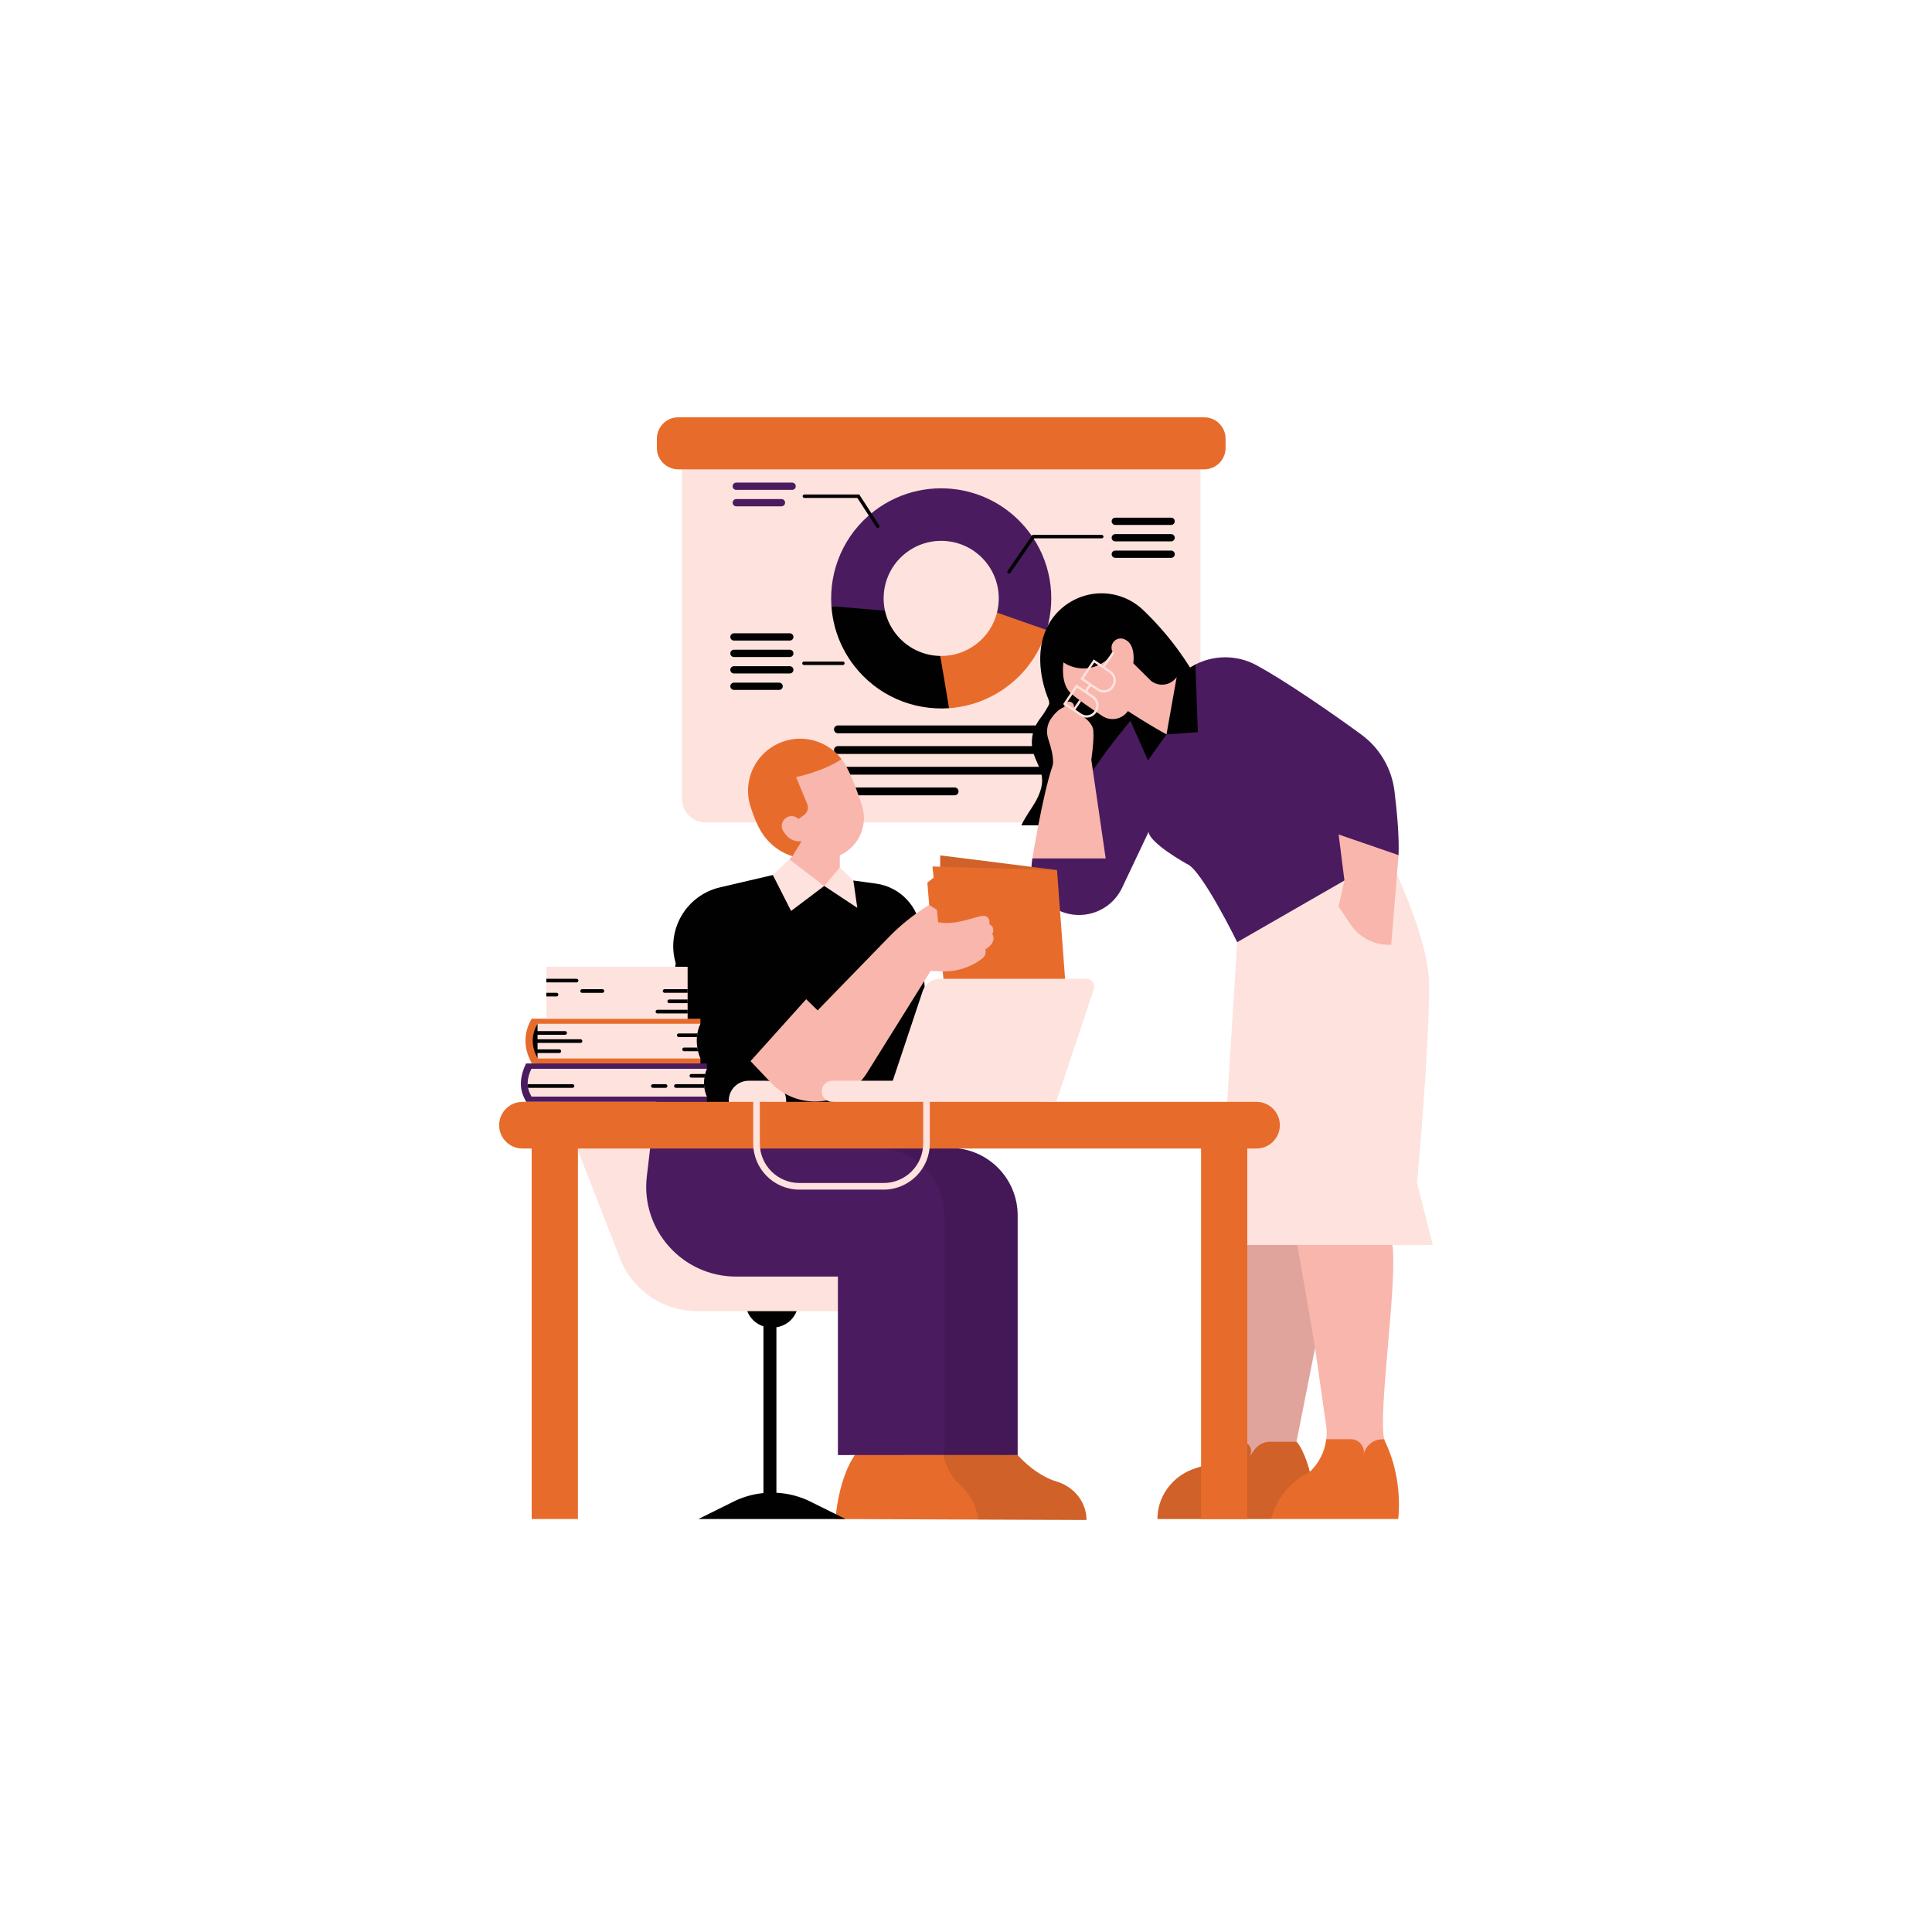 <svg xmlns="http://www.w3.org/2000/svg" xmlns:xlink="http://www.w3.org/1999/xlink" width="1080" viewBox="0 0 810 810" height="1080" preserveAspectRatio="xMidYMid meet"><defs><filter x="0%" y="0%" width="100%" height="100%" id="88f422d864"></filter><clipPath id="758f7ec702"><path d="M 220 424 L 587 424 L 587 637.352 L 220 637.352 Z M 220 424 " clip-rule="nonzero"></path></clipPath><clipPath id="ac5b30de4d"><path d="M 367 478 L 553 478 L 553 637.352 L 367 637.352 Z M 367 478 " clip-rule="nonzero"></path></clipPath><mask id="c19176d683"><g filter="url(#88f422d864)"><rect x="-81" width="972" fill="#000000" y="-81" height="972" fill-opacity="0.1"></rect></g></mask><clipPath id="d65684f251"><path d="M 0.199 0.078 L 185 0.078 L 185 159.352 L 0.199 159.352 Z M 0.199 0.078 " clip-rule="nonzero"></path></clipPath><clipPath id="46d62d44cb"><rect x="0" width="186" y="0" height="160"></rect></clipPath><clipPath id="1bc7321651"><path d="M 221 358 L 600.766 358 L 600.766 522 L 221 522 Z M 221 358 " clip-rule="nonzero"></path></clipPath><clipPath id="cec5e87175"><path d="M 209.266 174.602 L 537 174.602 L 537 637 L 209.266 637 Z M 209.266 174.602 " clip-rule="nonzero"></path></clipPath><mask id="49d3e15dec"><g filter="url(#88f422d864)"><rect x="-81" width="972" fill="#000000" y="-81" height="972" fill-opacity="0.1"></rect></g></mask><clipPath id="3ee3ba4f15"><path d="M 0.078 1 L 49.281 1 L 49.281 8 L 0.078 8 Z M 0.078 1 " clip-rule="nonzero"></path></clipPath><clipPath id="ea305f7af4"><rect x="0" width="50" y="0" height="9"></rect></clipPath></defs><path fill="#fde2dd" d="M 493.293 344.848 L 295.926 344.848 C 290.395 344.848 285.91 340.363 285.91 334.836 L 285.91 191.609 C 285.91 186.078 290.395 181.594 295.926 181.594 L 493.293 181.594 C 498.824 181.594 503.305 186.078 503.305 191.609 L 503.305 334.844 C 503.305 340.363 498.824 344.848 493.293 344.848 Z M 234.68 462.695 L 259.93 527.551 C 265.172 541.023 278.199 549.844 292.652 549.707 L 313.297 549.707 L 326.242 554.848 L 333.879 549.707 L 408.391 549.707 C 411.652 549.707 414.297 547.062 414.297 543.797 C 414.297 540.535 411.652 537.891 408.391 537.891 L 387.336 537.891 C 374.789 537.891 363.531 530.207 358.953 518.52 L 336.438 461.039 C 331.852 449.324 320.508 441.66 307.926 441.781 L 248.449 442.324 C 238.008 442.426 230.891 452.949 234.68 462.695 " fill-opacity="1" fill-rule="nonzero"></path><path fill="#4b1b60" d="M 431.273 222.859 C 440.609 235.074 442.895 250.457 438.801 264.133 L 430.387 268.598 L 417.988 256.848 C 419.742 249.941 418.449 242.32 413.781 236.219 C 409.824 231.051 404.191 227.926 398.23 227.027 C 397.184 226.871 396.141 226.77 395.074 226.75 C 389.805 226.641 384.453 228.25 379.941 231.699 C 372.258 237.57 369.086 247.156 371.008 256.023 C 368.855 255.855 366.914 261.496 364.332 261.273 C 359.34 260.859 353.352 254.535 348.57 254.109 C 347.535 239.16 353.773 223.988 366.582 214.207 C 372.219 209.898 378.535 207.086 385.043 205.719 C 391.062 204.449 397.25 204.414 403.23 205.543 C 414 207.605 424.09 213.465 431.273 222.859 Z M 431.273 222.859 " fill-opacity="1" fill-rule="nonzero"></path><path fill="#e76c2c" d="M 409.27 270.066 C 413.762 266.637 416.703 261.93 417.996 256.855 L 438.809 264.141 C 436.117 273.148 430.672 281.414 422.637 287.551 C 415.195 293.238 406.586 296.297 397.895 296.91 C 397.48 294.395 393.672 291.02 393.18 288.078 C 392.387 283.309 394.891 278.859 394.207 275.004 C 399.449 275.105 404.766 273.508 409.27 270.066 Z M 409.27 270.066 " fill-opacity="1" fill-rule="nonzero"></path><path fill="#f8b6ad" d="M 580.535 604.051 C 580.473 603.875 580.406 603.684 580.352 603.461 C 577.539 592.539 586.508 533.691 583.559 520.867 C 580.555 507.785 516.188 518.297 516.188 518.297 L 519.273 602.266 C 519.273 602.266 518.875 603.156 517.961 604.488 C 517.961 604.488 526.996 624.523 545.551 625.91 C 564.098 627.297 580.535 604.051 580.535 604.051 Z M 549.129 617.117 C 549.129 617.117 546.984 608.195 543.555 604.477 L 551.348 565.164 C 553.121 577.59 554.832 589.555 555.988 597.68 C 556.266 599.605 556.285 601.52 556.062 603.395 C 555.453 608.621 553.012 613.5 549.129 617.117 Z M 549.129 617.117 " fill-opacity="1" fill-rule="nonzero"></path><path fill="#010101" d="M 397.887 296.91 C 382.918 297.961 367.734 291.711 357.945 278.906 C 352.25 271.453 349.18 262.828 348.578 254.117 C 355.836 254.758 364.684 255.523 371.02 256.023 C 371.75 259.379 373.199 262.633 375.43 265.539 C 380.09 271.629 387.078 274.887 394.199 275.016 C 395.297 281.238 396.805 290.297 397.887 296.91 Z M 506.145 289.559 C 505.719 289.707 503.824 289.105 504.25 289.27 C 497.953 276.871 489.355 265.391 479.305 255.785 C 474.746 251.43 468.578 248.746 461.773 248.746 C 452.762 248.746 444.254 253.684 439.77 261.496 C 434.316 270.992 435.582 283.383 439.547 293.172 C 440.379 295.234 439.613 295.652 438.559 297.602 C 437.504 299.551 435.961 301.207 434.824 303.113 C 432.652 306.754 432.031 311.293 433.168 315.371 C 434.156 318.941 436.406 322.148 436.84 325.828 C 437.281 329.527 435.82 333.207 433.945 336.434 C 432.066 339.66 429.758 342.637 428.203 346.023 L 464.504 346.023 M 332.242 364.781 L 324.004 366.852 L 301.832 372.039 C 287.668 375.348 279.191 389.883 283.293 403.844 L 273.727 471.754 L 391.645 471.754 L 386.07 390.578 C 385.359 380.25 377.492 371.844 367.238 370.449 L 357.762 369.164 L 350.891 365.762 Z M 332.242 364.781 " fill-opacity="1" fill-rule="nonzero"></path><g clip-path="url(#758f7ec702)"><path fill="#e76c2c" d="M 586.184 636.855 L 485.258 636.855 C 485.258 636.457 485.27 636.051 485.297 635.645 C 485.797 626.344 492.285 618.402 501.172 615.602 C 502.234 615.266 503.41 614.871 504.711 614.391 C 512.043 611.734 516.086 607.176 517.953 604.469 L 520.598 604.469 C 523.824 604.469 525.727 608.242 523.684 610.738 C 523.664 610.754 523.656 610.773 523.637 610.781 C 524.395 610.043 525.043 609.176 525.578 608.324 C 527.066 605.949 529.637 604.469 532.441 604.469 L 543.555 604.469 C 546.992 608.184 549.129 617.105 549.129 617.105 C 553.004 613.492 555.441 608.609 556.055 603.387 L 566.539 603.387 C 569.977 603.488 572.465 606.715 571.688 610.062 C 572.344 606.234 575.672 603.434 579.555 603.449 L 580.352 603.449 C 580.406 603.664 580.473 603.867 580.535 604.043 C 588.582 620.352 586.184 636.855 586.184 636.855 Z M 551.348 565.164 Z M 455.523 637.254 C 455.523 636.949 455.516 636.645 455.496 636.348 C 455.07 629.199 449.941 623.227 443.078 621.176 C 442.164 620.898 441.195 620.555 440.195 620.129 C 432.438 616.785 426.668 610.051 426.668 610.051 L 362.551 605.348 C 351.641 614.434 350.281 636.863 350.281 636.863 Z M 455.523 637.254 C 455.523 636.949 455.516 636.645 455.496 636.348 C 455.07 629.199 449.941 623.227 443.078 621.176 C 442.164 620.898 441.195 620.555 440.195 620.129 C 432.438 616.785 426.668 610.051 426.668 610.051 L 362.551 605.348 C 351.641 614.434 350.281 636.863 350.281 636.863 Z M 222.91 445.875 L 278.449 450.074 L 293.648 445.875 L 293.648 443.758 L 286.207 437.23 L 293.648 429.215 L 293.648 427.098 L 288.297 427.098 L 284.988 424.344 L 229.059 427.098 L 222.922 427.098 C 217.066 437.094 222.828 445.109 222.91 445.875 Z M 222.91 445.875 " fill-opacity="1" fill-rule="nonzero"></path></g><path fill="#4b1b60" d="M 307.156 203.859 C 307.156 203.02 307.844 202.332 308.684 202.332 L 332.094 202.332 C 332.934 202.332 333.621 203.02 333.621 203.859 C 333.621 204.699 332.934 205.383 332.094 205.383 L 308.684 205.383 C 307.844 205.395 307.156 204.711 307.156 203.859 Z M 327.629 209.23 L 308.691 209.23 C 307.852 209.23 307.168 209.914 307.168 210.758 C 307.168 211.598 307.852 212.281 308.691 212.281 L 327.629 212.281 C 328.469 212.281 329.152 211.598 329.152 210.758 C 329.152 209.914 328.469 209.23 327.629 209.23 Z M 586.344 358.504 C 586.676 350.793 585.695 340.215 584.641 331.672 C 583.477 322.168 578.418 313.586 570.691 307.93 C 557.68 298.414 538.68 285.387 526.891 278.945 C 518.84 274.543 509.215 274.488 501.199 278.574 C 499.914 279.23 499.738 285.148 498.555 286.008 L 495.215 290.629 L 492.527 293.773 L 485.223 301.734 C 485.223 301.734 477.473 297.758 473.922 302.152 C 470.52 306.367 466.52 311.387 463.918 314.902 C 458.602 322.086 432.836 359.918 432.836 359.918 C 430.477 372.215 439.898 383.613 452.418 383.613 C 460.121 383.613 467.137 379.176 470.438 372.215 L 481.531 348.805 C 482.227 353.715 497.602 362.203 497.602 362.203 C 503.656 364.336 518.711 395.016 518.711 395.016 L 565.438 390.625 Z M 426.66 509.605 C 426.66 547.543 426.66 610.109 426.66 610.043 C 426.66 609.949 351.297 610.043 351.297 610.043 L 351.297 535.207 L 308.602 535.207 C 286.051 535.207 268.547 515.523 271.191 493.129 L 273.715 471.746 L 363.762 474.961 L 398.301 481.258 C 413.973 481.258 426.66 493.953 426.66 509.605 Z M 220.555 445.875 L 296.359 445.875 L 296.359 448.094 L 290.684 456.082 L 296.359 459.746 L 296.359 461.965 L 220.555 461.965 C 220.555 461.176 215.652 455.844 220.555 445.875 Z M 220.555 445.875 " fill-opacity="1" fill-rule="nonzero"></path><g clip-path="url(#ac5b30de4d)"><g mask="url(#c19176d683)"><g transform="matrix(1, 0, 0, 1, 367, 478)"><g clip-path="url(#46d62d44cb)"><g clip-path="url(#d65684f251)"><path fill="#010101" d="M 176.555 126.477 C 179.992 130.195 182.129 139.117 182.129 139.117 C 182.09 139.133 182.047 139.152 182.008 139.18 C 174.02 143.137 168.141 150.312 165.895 158.855 L 118.27 158.855 C 118.27 158.457 118.277 158.051 118.305 157.645 C 118.805 148.344 125.293 140.402 134.18 137.602 C 135.242 137.266 136.418 136.871 137.723 136.391 C 145.055 133.734 149.094 129.176 150.961 126.469 L 150.969 126.469 C 151.887 125.137 152.285 124.25 152.285 124.25 L 149.195 40.277 C 149.195 40.277 161.539 38.262 175.664 37.098 C 179.477 58.18 184.355 87.145 184.355 87.145 Z M 76.078 143.176 C 75.164 142.898 74.195 142.555 73.195 142.129 C 65.438 138.785 59.668 132.051 59.668 132.051 L 59.613 132.051 C 59.648 132.051 59.668 132.051 59.668 132.051 C 59.668 132.117 59.668 69.551 59.668 31.617 C 59.668 15.961 46.973 3.277 31.32 3.277 L 16.887 0.645 L 0.551 3.277 C 16.203 3.277 28.898 15.961 28.898 31.617 C 28.898 69.023 28.898 130.379 28.898 132.016 C 28.742 132.016 28.453 132.051 28.363 132.051 C 30.035 138.441 32.746 142.039 34.973 144.027 C 38.355 147.031 40.984 150.812 42.285 155.148 C 42.812 156.895 43.109 158.254 43.277 159.098 L 88.523 159.262 C 88.523 158.957 88.516 158.652 88.496 158.355 C 88.082 151.191 82.949 145.219 76.078 143.176 Z M 76.078 143.176 " fill-opacity="1" fill-rule="nonzero"></path></g></g></g></g></g><g clip-path="url(#1bc7321651)"><path fill="#fde2dd" d="M 600.691 521.969 L 510.73 521.969 L 518.711 395.004 L 581.969 358.625 C 581.969 358.625 599.156 392.953 599.156 412.703 C 599.203 440.809 594.09 495.949 594.09 495.949 Z M 330.93 360.262 L 324.012 366.844 L 331.668 381.922 L 345.555 371.438 L 359.426 380.621 L 357.77 369.156 L 352.102 363.699 Z M 296.367 448.094 L 222.809 448.094 C 219.258 455.305 222.809 459.172 222.809 459.746 L 296.359 459.746 C 296.367 459.746 293.648 454.688 296.367 448.094 Z M 293.648 429.223 L 225.371 429.223 C 222.707 436.824 225.305 443.176 225.371 443.77 L 293.641 443.77 C 293.648 443.77 290.219 436.48 293.648 429.223 Z M 288.289 405.316 L 229.051 405.316 L 229.051 427.164 L 288.289 427.164 Z M 313.898 470.598 L 321.223 470.598 C 325.844 470.598 329.59 466.855 329.59 462.23 L 329.59 461.473 C 329.59 456.852 325.844 453.105 321.223 453.105 L 313.898 453.105 C 309.273 453.105 305.531 456.852 305.531 461.473 L 305.531 462.23 C 305.539 466.855 309.285 470.598 313.898 470.598 Z M 313.898 470.598 " fill-opacity="1" fill-rule="nonzero"></path></g><path fill="#010101" d="M 438.734 305.793 C 438.734 306.699 437.996 307.438 437.09 307.438 L 351.305 307.438 C 350.402 307.438 349.66 306.699 349.66 305.793 C 349.66 304.887 350.402 304.148 351.305 304.148 L 437.09 304.148 C 437.996 304.148 438.734 304.879 438.734 305.793 Z M 437.09 312.812 L 351.305 312.812 C 350.402 312.812 349.66 313.551 349.66 314.457 C 349.66 315.363 350.402 316.102 351.305 316.102 L 437.09 316.102 C 437.996 316.102 438.734 315.363 438.734 314.457 C 438.734 313.551 437.996 312.812 437.09 312.812 Z M 437.09 321.484 L 351.305 321.484 C 350.402 321.484 349.66 322.223 349.66 323.129 C 349.66 324.035 350.402 324.773 351.305 324.773 L 437.09 324.773 C 437.996 324.773 438.734 324.035 438.734 323.129 C 438.734 322.215 437.996 321.484 437.09 321.484 Z M 400.234 330.148 L 351.297 330.148 C 350.391 330.148 349.652 330.887 349.652 331.793 C 349.652 332.699 350.391 333.438 351.297 333.438 L 400.234 333.438 C 401.141 333.438 401.879 332.699 401.879 331.793 C 401.879 330.887 401.148 330.148 400.234 330.148 Z M 337.234 208.758 L 359.453 208.758 L 367.387 220.992 C 367.605 221.324 368.051 221.426 368.383 221.203 C 368.715 220.98 368.816 220.539 368.598 220.207 L 360.238 207.316 L 337.234 207.316 C 336.836 207.316 336.512 207.641 336.512 208.039 C 336.512 208.438 336.836 208.758 337.234 208.758 Z M 337.059 278.805 L 353.387 278.805 C 353.785 278.805 354.109 278.48 354.109 278.082 C 354.109 277.688 353.785 277.363 353.387 277.363 L 337.059 277.363 C 336.66 277.363 336.336 277.688 336.336 278.082 C 336.336 278.48 336.66 278.805 337.059 278.805 Z M 461.914 224.254 L 432.844 224.254 L 422.453 239.324 C 422.223 239.66 422.305 240.102 422.637 240.332 C 422.969 240.566 423.414 240.48 423.645 240.148 L 433.602 225.707 L 461.914 225.707 C 462.312 225.707 462.633 225.383 462.633 224.984 C 462.633 224.578 462.312 224.254 461.914 224.254 Z M 307.711 268.562 L 331.125 268.562 C 331.965 268.562 332.648 267.875 332.648 267.035 C 332.648 266.195 331.965 265.508 331.125 265.508 L 307.711 265.508 C 306.871 265.508 306.188 266.195 306.188 267.035 C 306.188 267.875 306.871 268.562 307.711 268.562 Z M 307.711 275.457 L 331.125 275.457 C 331.965 275.457 332.648 274.773 332.648 273.934 C 332.648 273.09 331.965 272.406 331.125 272.406 L 307.711 272.406 C 306.871 272.406 306.188 273.09 306.188 273.934 C 306.188 274.773 306.871 275.457 307.711 275.457 Z M 307.711 282.355 L 331.125 282.355 C 331.965 282.355 332.648 281.672 332.648 280.828 C 332.648 279.988 331.965 279.305 331.125 279.305 L 307.711 279.305 C 306.871 279.305 306.188 279.988 306.188 280.828 C 306.188 281.672 306.871 282.355 307.711 282.355 Z M 307.711 289.254 L 326.656 289.254 C 327.5 289.254 328.184 288.57 328.184 287.727 C 328.184 286.887 327.5 286.203 326.656 286.203 L 307.711 286.203 C 306.871 286.203 306.188 286.887 306.188 287.727 C 306.188 288.57 306.871 289.254 307.711 289.254 Z M 467.59 220.086 L 491 220.086 C 491.844 220.086 492.527 219.402 492.527 218.559 C 492.527 217.719 491.844 217.035 491 217.035 L 467.59 217.035 C 466.75 217.035 466.066 217.719 466.066 218.559 C 466.066 219.402 466.75 220.086 467.59 220.086 Z M 467.59 226.984 L 491 226.984 C 491.844 226.984 492.527 226.297 492.527 225.457 C 492.527 224.617 491.844 223.93 491 223.93 L 467.59 223.93 C 466.75 223.93 466.066 224.617 466.066 225.457 C 466.066 226.297 466.75 226.984 467.59 226.984 Z M 492.535 232.355 C 492.535 231.512 491.852 230.828 491.008 230.828 L 467.59 230.828 C 466.75 230.828 466.066 231.512 466.066 232.355 C 466.066 233.195 466.75 233.879 467.59 233.879 L 491 233.879 C 491.852 233.879 492.535 233.195 492.535 232.355 Z M 501.199 278.582 C 499.914 279.238 498.664 279.988 497.473 280.859 L 493.32 283.883 L 490.148 289.809 L 480.379 294.227 C 480.379 294.227 477.465 297.742 473.914 302.141 L 481.285 318.793 L 489.066 307.891 L 502.207 306.984 Z M 325.512 625.836 L 325.512 556.453 C 329.312 555.918 332.574 553.375 333.988 549.723 L 313.297 549.723 C 314.5 552.812 317.023 555.113 320.074 556.074 L 320.074 625.973 C 315.516 626.418 311.031 627.711 306.863 629.883 L 292.809 636.855 L 354.488 636.855 L 340.434 629.883 C 335.738 627.445 330.652 626.102 325.512 625.836 Z M 240.035 454.547 L 221.246 454.547 C 221.266 455.102 221.328 455.613 221.414 456.074 L 240.035 456.074 C 240.461 456.074 240.801 455.73 240.801 455.305 C 240.801 454.883 240.461 454.547 240.035 454.547 Z M 279.051 454.547 L 273.715 454.547 C 273.289 454.547 272.949 454.891 272.949 455.316 C 272.949 455.742 273.289 456.082 273.715 456.082 L 279.051 456.082 C 279.477 456.082 279.82 455.742 279.82 455.316 C 279.82 454.891 279.477 454.547 279.051 454.547 Z M 243.383 435.723 L 225.371 435.723 L 225.371 433.828 L 236.938 433.828 C 237.363 433.828 237.703 433.488 237.703 433.062 C 237.703 432.637 237.363 432.293 236.938 432.293 L 225.371 432.293 L 225.371 429.223 C 220.848 436.961 225.305 443.176 225.371 443.77 L 225.371 441.484 L 234.496 441.484 C 234.922 441.484 235.262 441.141 235.262 440.715 C 235.262 440.293 234.922 439.949 234.496 439.949 L 225.371 439.949 L 225.371 437.258 L 243.383 437.258 C 243.805 437.258 244.148 436.918 244.148 436.492 C 244.148 436.066 243.805 435.723 243.383 435.723 Z M 283.812 434.031 C 283.812 434.457 284.156 434.801 284.578 434.801 L 292.188 434.801 C 292.227 434.301 292.281 433.793 292.375 433.273 L 284.57 433.273 C 284.156 433.266 283.812 433.605 283.812 434.031 Z M 286.809 439.191 C 286.383 439.191 286.039 439.531 286.039 439.957 C 286.039 440.383 286.383 440.727 286.809 440.727 L 292.66 440.727 C 292.551 440.254 292.449 439.754 292.355 439.199 L 286.809 439.199 Z M 295.168 454.547 L 283.387 454.547 C 282.961 454.547 282.621 454.891 282.621 455.316 C 282.621 455.742 282.961 456.082 283.387 456.082 L 295.297 456.082 C 295.242 455.602 295.184 455.094 295.168 454.547 Z M 289.094 451.035 C 289.094 451.461 289.434 451.801 289.859 451.801 L 295.344 451.801 C 295.414 451.312 295.52 450.793 295.656 450.277 L 289.867 450.277 C 289.434 450.266 289.094 450.609 289.094 451.035 Z M 252.562 414.719 L 244.066 414.719 C 243.641 414.719 243.297 415.059 243.297 415.484 C 243.297 415.91 243.641 416.254 244.066 416.254 L 252.562 416.254 C 252.988 416.254 253.328 415.91 253.328 415.484 C 253.328 415.059 252.988 414.719 252.562 414.719 Z M 234.098 417 C 234.098 416.574 233.758 416.234 233.332 416.234 L 229.051 416.234 L 229.051 417.758 L 233.34 417.758 C 233.758 417.77 234.098 417.426 234.098 417 Z M 242.492 411.121 C 242.492 410.695 242.152 410.355 241.727 410.355 L 229.051 410.355 L 229.051 411.879 L 241.734 411.879 C 242.152 411.887 242.492 411.547 242.492 411.121 Z M 275.629 424.898 L 288.297 424.898 L 288.297 423.371 L 275.629 423.371 C 275.203 423.371 274.863 423.715 274.863 424.141 C 274.863 424.555 275.203 424.898 275.629 424.898 Z M 279.82 419.801 C 279.82 420.227 280.16 420.57 280.586 420.57 L 288.297 420.57 L 288.297 419.043 L 280.586 419.043 C 280.16 419.043 279.82 419.387 279.82 419.801 Z M 278.645 416.242 L 288.289 416.242 L 288.289 414.719 L 278.645 414.719 C 278.219 414.719 277.875 415.059 277.875 415.484 C 277.875 415.902 278.219 416.242 278.645 416.242 Z M 278.645 416.242 " fill-opacity="1" fill-rule="nonzero"></path><g clip-path="url(#cec5e87175)"><path fill="#e76c2c" d="M 504.867 196.77 L 284.348 196.77 C 279.402 196.77 275.398 192.766 275.398 187.816 L 275.398 183.918 C 275.398 178.969 279.402 174.965 284.348 174.965 L 504.879 174.965 C 509.824 174.965 513.828 178.969 513.828 183.918 L 513.828 187.816 C 513.82 192.766 509.816 196.77 504.867 196.77 Z M 389.539 379.113 L 390.027 386.258 C 390.027 386.258 391.684 386.344 393.266 386.379 C 393.477 388.773 396.738 425.805 397.691 426.145 C 398.684 426.496 448.109 431.543 448.109 431.543 L 443.152 364.781 L 394.188 358.625 L 394.188 363.367 L 390.941 363.273 L 391.414 367.953 C 390.121 368.98 388.797 370.062 388.797 370.062 Z M 314.629 338.07 C 311.262 327.539 316.43 316.156 326.52 311.617 C 335.914 307.395 346.75 310.352 352.824 318.266 L 344.984 356.766 L 332.25 358.945 C 332.25 358.945 323.199 356.895 318.086 346.836 C 316.781 344.273 315.629 341.215 314.629 338.07 Z M 536.582 471.746 C 536.582 477.145 532.199 481.527 526.801 481.527 L 522.934 481.527 L 522.934 636.855 L 503.547 636.855 L 503.547 481.527 L 242.301 481.527 L 242.301 636.855 L 222.91 636.855 L 222.91 481.527 L 219.047 481.527 C 213.648 481.527 209.266 477.152 209.266 471.746 C 209.266 466.348 213.648 461.965 219.047 461.965 L 348.93 461.965 L 356.113 459.746 L 442.801 461.965 L 526.801 461.965 C 532.199 461.965 536.582 466.348 536.582 471.746 Z M 536.582 471.746 " fill-opacity="1" fill-rule="nonzero"></path></g><g mask="url(#49d3e15dec)"><g transform="matrix(1, 0, 0, 1, 394, 357)"><g clip-path="url(#ea305f7af4)"><g clip-path="url(#3ee3ba4f15)"><path fill="#010101" d="M 0.199 6.367 L 0.199 1.625 L 49.164 7.781 Z M 0.199 6.367 " fill-opacity="1" fill-rule="nonzero"></path></g></g></g></g><path fill="#f8b6ad" d="M 482.539 285.426 C 485.906 288.105 490.844 287.402 493.32 283.883 L 489.066 307.883 C 489.066 307.883 483.281 304.852 472.879 298.121 C 470.457 301.613 465.688 302.531 462.145 300.18 C 457.375 297.02 451.273 292.832 448.812 290.512 C 444.504 286.461 445.844 277.715 445.844 277.715 C 452.586 282.188 461.645 280.582 466.445 274.062 L 466.676 273.703 C 465.844 272.48 465.758 270.855 466.562 269.523 C 467.672 267.711 470.031 267.129 471.852 268.227 C 476.348 270.457 475.145 278.094 475.145 278.094 Z M 457.539 318.59 C 457.566 317.82 458.723 311.074 458.383 306.348 C 458.039 301.625 450.191 298.047 450.191 298.047 C 450.191 298.047 451.254 294.152 447.941 294.164 C 445.762 294.43 446.305 296.398 446.305 296.398 C 443.957 297.168 442.016 299.305 440.609 301.363 C 438.91 303.852 438.539 307.004 439.5 309.863 C 440.75 313.57 442.219 319.004 441.109 321.613 C 437.125 333.363 432.828 359.91 432.828 359.91 L 463.57 359.91 Z M 586.344 358.504 L 561.223 349.859 L 563.664 369.164 L 561.223 380.094 L 566.215 387.543 C 570.004 393.203 576.488 396.449 583.281 396.086 Z M 361.328 337.535 C 359.629 332.367 357.594 326.828 355.57 322.816 C 355.355 322.391 355.145 321.973 354.922 321.547 C 354.312 320.375 353.598 319.281 352.824 318.266 C 345.434 323.371 333.766 325.793 333.766 325.793 L 338.5 337.258 C 339.055 338.93 338.453 340.762 337.023 341.777 L 334.793 343.359 C 333.461 342.027 331.344 341.742 329.68 342.793 C 327.738 344.016 327.164 346.586 328.406 348.508 C 328.793 349.117 329.281 349.758 329.883 350.414 C 332.641 353.391 336.078 352.668 336.078 352.668 L 332.242 358.957 L 330.918 360.27 L 345.547 371.449 L 352.082 363.707 L 352.074 358.633 L 352.84 358.246 C 360.406 354.371 363.984 345.586 361.328 337.535 Z M 416 391.734 C 416 391.734 417.57 388.793 414.762 387.488 C 414.762 387.488 415.453 384.844 413.066 384.051 C 410.684 383.254 401.52 388.285 393.32 386.648 L 392.801 381.434 L 389.555 379.398 C 383.363 383.191 377.656 387.738 372.598 392.945 L 342.793 423.602 L 337.992 418.926 L 314.664 444.879 C 317.254 447.613 320.141 450.664 323.09 453.781 C 334.555 465.895 354.34 464.043 363.363 450.02 L 390.168 407.062 L 394.695 407.258 C 400.871 407.523 406.949 405.602 411.848 401.828 C 413.023 400.934 413.512 399.398 413.098 397.984 C 416.656 396.023 417.156 393.109 416 391.734 Z M 416 391.734 " fill-opacity="1" fill-rule="nonzero"></path><path fill="#fde2dd" d="M 465.668 281.266 L 463.207 279.609 L 467.082 273.988 C 467.387 273.414 466.656 272.941 466.285 273.441 L 462.414 279.074 L 458.52 276.457 L 452.953 284.742 L 456.617 287.199 C 455.617 287.902 455.23 288.828 455.082 289.504 L 451.281 286.949 L 445.715 295.234 L 452.871 300.043 C 453.703 300.598 454.637 300.867 455.57 300.867 C 457.133 300.867 458.668 300.117 459.609 298.719 L 459.758 298.5 C 461.258 296.281 460.656 293.258 458.438 291.758 L 455.969 290.102 C 456.004 289.633 456.238 288.504 457.504 287.801 L 460.102 289.547 C 460.934 290.102 461.875 290.371 462.801 290.371 C 464.363 290.371 465.898 289.621 466.84 288.227 L 466.988 288.004 C 468.477 285.785 467.887 282.762 465.668 281.266 Z M 457.883 292.562 C 459.656 293.754 460.137 296.18 458.938 297.961 L 458.789 298.184 C 457.594 299.961 455.172 300.441 453.391 299.238 L 450.863 297.535 L 453.27 294.051 L 452.473 293.504 L 450.07 297 L 447.047 294.965 L 451.539 288.293 Z M 466.184 287.461 L 466.035 287.68 C 464.844 289.457 462.422 289.93 460.637 288.734 L 454.285 284.465 L 458.777 277.789 L 465.133 282.059 C 466.906 283.262 467.379 285.684 466.184 287.461 Z M 458.586 414.699 L 442.801 461.965 L 389.824 461.965 L 389.824 479.41 C 389.824 490.07 381.152 498.754 370.48 498.754 L 335.137 498.754 C 324.477 498.754 315.793 490.078 315.793 479.41 L 315.793 458.145 L 318.566 458.145 L 318.566 479.41 C 318.566 488.543 326 495.977 335.137 495.977 L 370.48 495.977 C 379.617 495.977 387.051 488.543 387.051 479.41 L 387.051 461.965 L 348.93 461.965 C 346.488 461.965 344.5 459.984 344.5 457.535 C 344.5 455.086 346.48 453.105 348.93 453.105 L 374.293 453.105 L 386.82 415.586 C 387.863 412.461 390.797 410.355 394.086 410.355 L 455.461 410.355 C 457.707 410.363 459.297 412.562 458.586 414.699 Z M 458.586 414.699 " fill-opacity="1" fill-rule="nonzero"></path></svg>